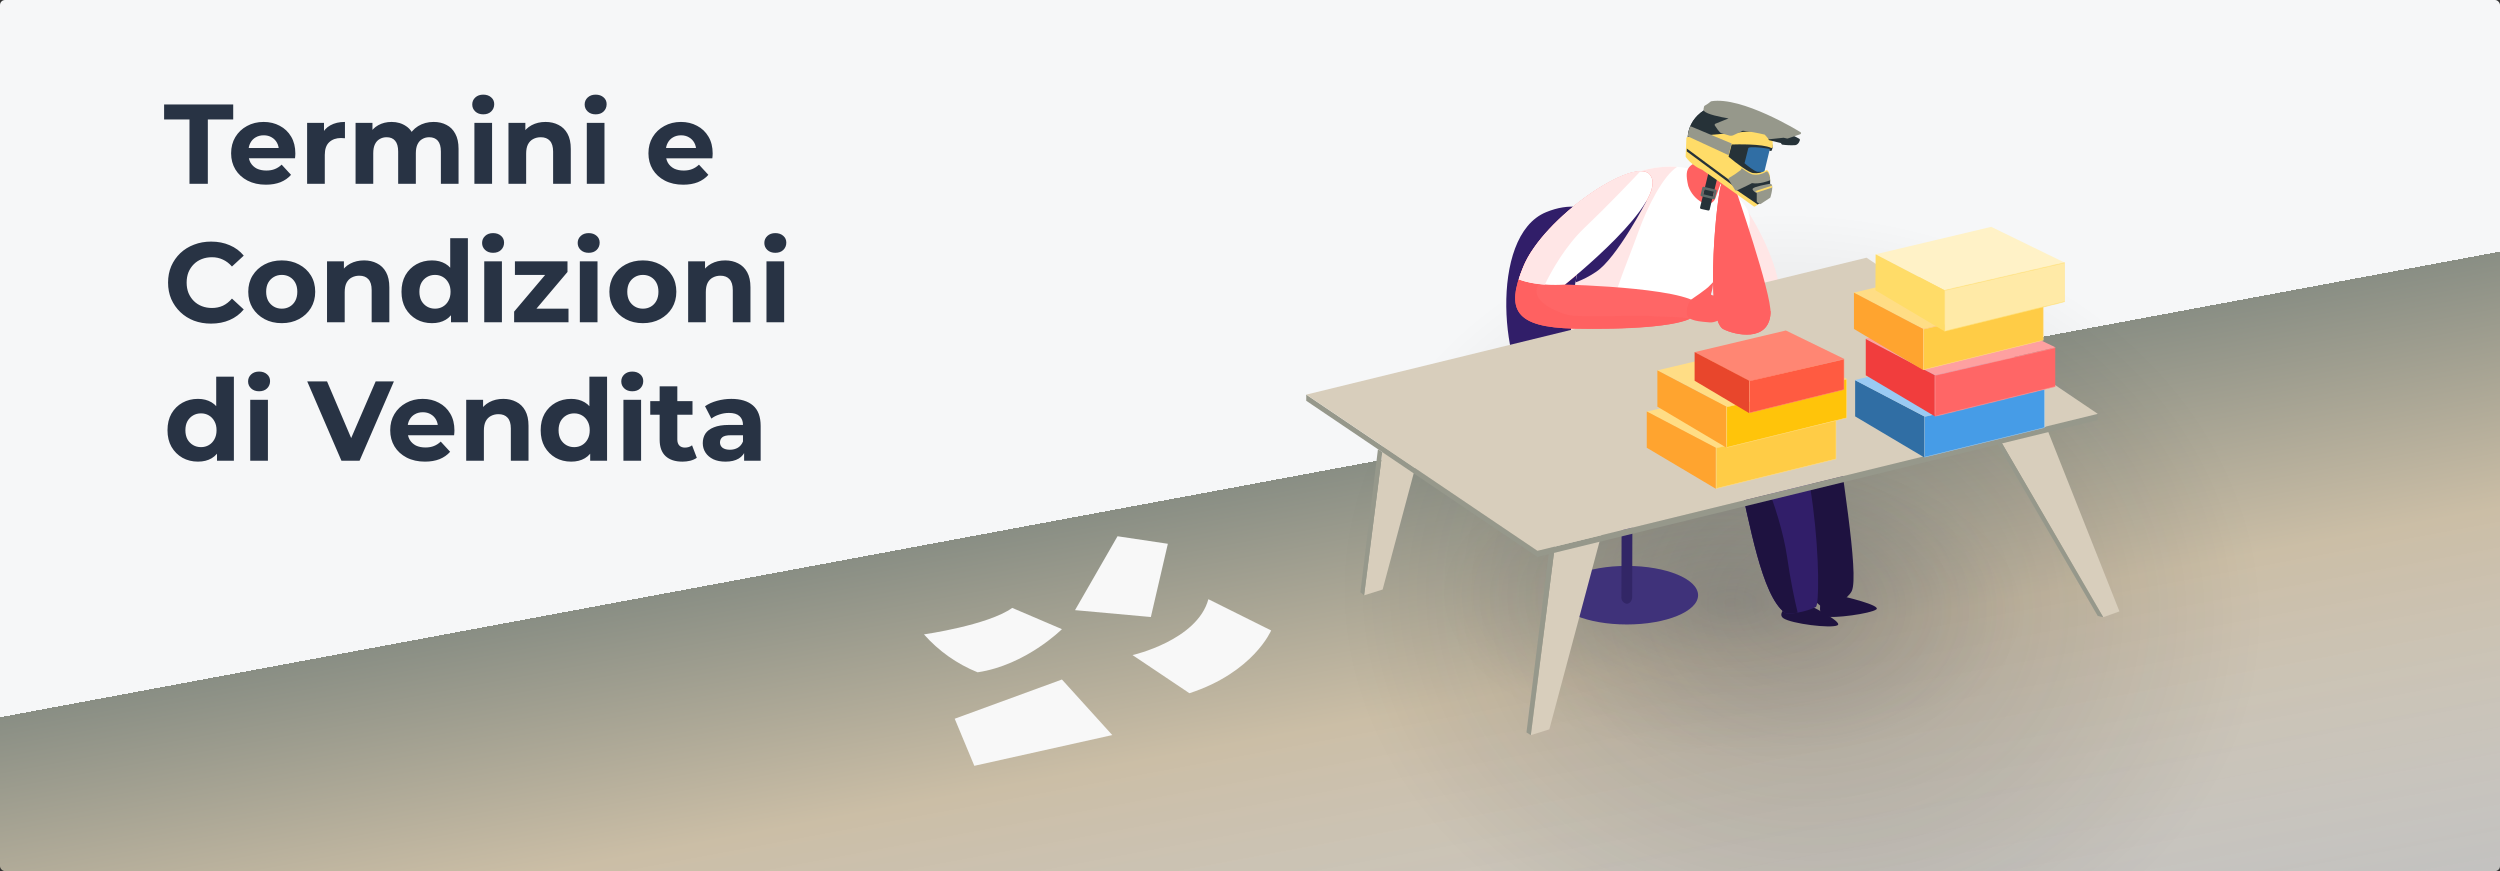 <svg width="993" height="346" viewBox="0 0 993 346" fill="none" xmlns="http://www.w3.org/2000/svg">
<rect x="0" y="0" width="993" height="346" fill="#333333" stroke="none"/>
<rect width="993" height="346" rx="2" fill="url(#paint0_linear_5813_1753)"/>
<rect width="993" height="346" rx="2" fill="url(#paint1_radial_5813_1753)" fill-opacity="0.2"/>
<rect width="993" height="346" rx="2" fill="url(#paint2_diamond_5813_1753)" fill-opacity="0.2"/>
<g clip-path="url(#clip0_5813_1753)">
<path d="M689.28 74.84C689.88 74.166 690.394 73.421 690.81 72.62C691.01 71.96 690.38 70.23 689.62 70.43C688.86 70.63 687.19 71.26 686.99 71.96C686.79 72.66 686.34 74.6 687.21 75.12C688.08 75.64 688.63 75.66 689.28 74.84Z" fill="#FF6161"/>
<path d="M712.297 238.772C712.297 238.772 705.158 243.366 708.351 245.558C711.545 247.75 727.215 249.71 729.84 248.378C732.466 247.045 717.269 239.698 717.269 239.698L712.297 238.772Z" fill="#1E1240"/>
<path d="M723.727 237.268C723.727 237.268 721.305 243.836 724.741 244.816C728.178 245.797 743.113 243.709 745.272 242.063C747.43 240.417 731.937 236.843 731.937 236.843L723.727 237.268Z" fill="#1E1240"/>
<path d="M621.61 155.78C621.61 155.78 621.61 164.33 625.44 167.6C629.27 170.87 639.17 163.74 639.17 163.74L627.24 155.74L621.61 155.78Z" fill="#311E69"/>
<path d="M613.3 174.63C613.3 174.63 612.45 166.24 618.78 164.58C625.11 162.92 639.15 161.37 656.2 163.08C673.25 164.79 684.2 167 688.48 172.6C692.76 178.2 690.94 186.21 666.59 186.44C642.24 186.67 611.23 186.62 613.3 174.63Z" fill="#311E69"/>
<path d="M647.12 98.11C643.23 91.11 632.9 76.56 614.12 84.27C590.96 93.76 596.36 149.78 610.29 159.66C617.29 164.61 643.22 158.3 653.05 153.49C662.88 148.68 656.82 115.54 647.12 98.11Z" fill="#311E69"/>
<path d="M673.23 135.83C673.23 135.83 635.23 141.58 637.83 154.36C642.73 178.21 702.63 164.1 703.36 167.36C704.36 171.67 701.49 175.29 705.36 196.23C707.54 208.03 714.48 236.67 724.51 241.47C727.23 242.77 734.24 237.47 735.51 234.78C738.61 228.25 731.02 185.35 728.19 160.46C726.23 143.21 705.96 128.36 673.23 135.83Z" fill="#1E1240"/>
<path d="M694.44 84.27C694.44 84.27 709.74 107.52 706.75 123.36C703.76 139.2 690.58 131.83 689.1 128.14C687.62 124.45 685.23 98.06 685.23 98.06L694.44 84.27Z" fill="#FFE6E6"/>
<path d="M632.44 142.31C632.44 142.31 690.55 140.07 701.51 149.16C722.19 166.32 723.81 239.81 721.24 241.1C717.51 243 710.24 244.36 708.89 243.35C699.65 236.44 694.98 207.57 690.31 187.94C688.88 181.94 685.31 176.06 682.18 174.41C668.03 167.03 627.93 187.22 624.13 157.77C622.08 141.98 632.44 142.31 632.44 142.31Z" fill="#311E69"/>
<path d="M630.66 142.55C631.25 150.23 633.16 163.99 639.17 165.7C647.58 168.09 672.45 159.7 684.02 165.7C695.59 171.7 707.29 203.7 709.81 221.08C711.19 230.61 712.81 238.32 714.04 243.34C711.65 243.77 709.56 243.85 708.89 243.34C699.65 236.43 694.98 207.56 690.31 187.93C688.88 181.93 685.31 176.05 682.18 174.4C668.03 167.02 627.93 187.21 624.13 157.76C622.63 146.17 627.79 143.27 630.66 142.55Z" fill="#1E1240"/>
<path d="M654.76 67.15C671.76 63.61 680.14 70.24 688.92 77.25C692.67 80.25 695.09 83.76 695.01 87.61C694.84 95.9 688.45 101.5 682.77 105.81C679.23 108.52 677.23 134.89 677.23 134.89C677.23 134.89 662.43 141.89 655.23 144.83C627.85 156.07 624.15 147.45 624.15 147.45C624.15 147.45 619.38 74.52 654.76 67.15Z" fill="white"/>
<path d="M663.69 121.66C663.69 121.66 677.06 125.2 676.69 129.19C676.32 133.18 667.57 129.19 661.54 129.64C655.51 130.09 663.69 121.66 663.69 121.66Z" fill="#FF6161"/>
<path d="M654.76 67.15C658.509 66.318 662.357 66.018 666.19 66.26C660.7 69.76 654.48 81.72 650.83 91.92C645.55 106.66 637.32 124.26 639.61 132.33C641.04 137.33 644.94 143.62 647.68 147.63C627.13 154.43 624.13 147.45 624.13 147.45C624.13 147.45 619.38 74.52 654.76 67.15Z" fill="#FFE6E6"/>
<path d="M646.17 248.04C661.805 248.04 674.48 242.833 674.48 236.41C674.48 229.987 661.805 224.78 646.17 224.78C630.535 224.78 617.86 229.987 617.86 236.41C617.86 242.833 630.535 248.04 646.17 248.04Z" fill="#3F327A"/>
<path d="M646.17 239.82C645.524 239.733 644.937 239.396 644.535 238.882C644.134 238.369 643.949 237.718 644.02 237.07L644.22 163.59C644.136 163.263 644.127 162.922 644.195 162.592C644.264 162.261 644.406 161.951 644.613 161.685C644.819 161.418 645.084 161.202 645.387 161.054C645.69 160.905 646.023 160.828 646.36 160.828C646.697 160.828 647.03 160.905 647.333 161.054C647.635 161.202 647.9 161.418 648.107 161.685C648.313 161.951 648.456 162.261 648.524 162.592C648.592 162.922 648.584 163.263 648.5 163.59L648.31 237.07C648.31 238.59 647.35 239.82 646.17 239.82Z" fill="#322666"/>
<path d="M810.14 162.93L841.84 242.85L835.41 245.15L789.93 167.06L810.14 162.93Z" fill="#D8CEBC"/>
<path d="M618.6 208.86L608.04 292L615.39 289.7L638.35 203.81L618.6 208.86Z" fill="#D8CEBC"/>
<path d="M552.39 153.32L541.83 236.46L549.18 234.16L572.15 148.27L552.39 153.32Z" fill="#D8CEBC"/>
<path d="M518.84 156.74V159.19L610.67 221.22L833.23 166.83V164.38L610.67 218.78L518.84 156.74Z" fill="#96988B"/>
<path d="M518.84 156.74L610.67 218.78L833.23 164.38L741.39 102.35L518.84 156.74Z" fill="#D8CEBC"/>
<path d="M608.04 292L606.31 290.91L615.11 220.14L617.24 219.62L608.04 292Z" fill="#96988B"/>
<path d="M541.83 236.46L540.33 235.24L547.32 178.43L549.05 179.6L541.83 236.46Z" fill="#96988B"/>
<path d="M835.41 245.15L833.23 244.67L793.51 176.54L795.21 176.12L835.41 245.15Z" fill="#96988B"/>
<path d="M689.1 74.35C689.1 74.35 703.8 116.78 703.26 124.56C702.47 136.04 689.11 133.1 684.51 130.73C676.69 126.73 682.25 74.33 683.77 73.27C685.29 72.21 687.09 72.56 689.1 74.35Z" fill="#FF6161"/>
<path d="M655.23 69.26C649.08 62.16 613.17 86.07 605.01 105.99C598.01 122.99 601.53 129.99 625.3 130.53C643.11 130.9 673.57 130.43 675.43 122.9C677.54 114.33 621.58 113.03 621.58 113.03C621.58 113.03 663.99 79.35 655.23 69.26Z" fill="#FF6666"/>
<path d="M686.33 72.76C686.67 75.14 685.23 79.66 685.23 84.27C685.23 91.63 684.17 106.79 684.51 113.19C684.85 119.59 689.08 126.19 696.18 126.32C700 126.39 702.11 124.85 703.25 123.41C703.28 123.793 703.28 124.177 703.25 124.56C702.46 136.04 689.1 133.1 684.5 130.73C676.68 126.73 682.24 74.33 683.76 73.27C684.127 73.006 684.546 72.824 684.99 72.736C685.433 72.648 685.89 72.656 686.33 72.76Z" fill="#FF6161"/>
<path d="M685.93 58.33L678.15 62.33C671.39 65.8 668.62 65.4 670.57 73.87C671.546 76.723 673.569 79.1 676.23 80.52C677.51 81.21 680.35 81.35 681.36 78.76L686.48 64.33L685.93 58.33Z" fill="#FF6161"/>
<path d="M692.47 56.63L683.11 60.82C681.677 61.597 680.605 62.902 680.121 64.458C679.637 66.014 679.78 67.698 680.52 69.15C681.703 71.451 683.384 73.46 685.44 75.03C687.56 76.86 690.5 76.13 693.21 73.67C696.057 71 698.425 67.861 700.21 64.39C702.74 59.44 698.78 54.35 692.47 56.63Z" fill="#FF6161"/>
<path d="M691.14 65.73C692.795 66.682 694.07 68.176 694.75 69.96C694.75 69.96 691.68 69.66 691.14 65.73Z" fill="white"/>
<path d="M689.73 59.47C690.11 58.962 690.542 58.496 691.02 58.08C691.91 57.26 693.02 55.85 691.19 55.08C688.49 54.01 684.12 57.93 685.76 60.47C686.98 62.39 688.8 60.78 689.73 59.47Z" fill="#FF6161"/>
<path d="M625.33 130.53C601.56 130.03 598.08 123 605.04 105.99C606.006 103.706 607.188 101.519 608.57 99.46C609.17 104.05 611.95 110.7 610.64 114.05C608.45 119.63 617.76 123.74 622.64 125.05C627.52 126.36 650.91 124.96 655.99 125.56C658.61 125.87 668.54 125.72 671.23 126.62C664.13 130.26 639.38 130.82 625.33 130.53Z" fill="#FF6161"/>
<path d="M631.1 91.24L632.16 89.92L653.99 79.84C653.99 79.84 642.23 102.56 633.95 107.98C631.427 109.698 628.703 111.102 625.84 112.16C626.857 105.022 628.62 98.01 631.1 91.24Z" fill="#311E69"/>
<path d="M655.23 69.26C663.96 79.35 621.58 113.03 621.58 113.03C621.58 113.03 611.23 113.98 603.23 110.98C603.72 109.42 604.33 107.74 605.06 105.98C613.23 86.07 649.11 62.16 655.23 69.26Z" fill="white"/>
<path d="M603.23 110.98C603.72 109.42 604.33 107.74 605.06 105.98C612.19 88.58 640.49 68.14 651.63 67.98C648.42 71.37 638.33 81.98 629.27 90.58C621.73 97.77 616.27 107.58 613.59 113.04C610.057 112.846 606.569 112.153 603.23 110.98Z" fill="#FFE6E6"/>
<path d="M443.88 213L427 242.35L457.12 245.08L463.87 215.99L443.88 213Z" fill="#F8F8F8"/>
<path d="M812.03 169.842L764.43 181.572V165.47L812.03 154.506V169.842Z" fill="#469CE7" stroke="#9ACAF3" stroke-width="0.2"/>
<path d="M764.33 181.7V165.39L736.86 150.96V165.39L764.33 181.7Z" fill="#306EA4"/>
<path d="M654 163.5L681.5 178L729.26 167.31L699.91 153L654 163.5Z" fill="#FFDD85"/>
<path d="M654.09 163.42V177.84L681.55 194.15V177.84L654.09 163.42Z" fill="#FFA42F"/>
<path d="M681.65 177.92L729.25 166.956V182.292L681.65 194.022V177.92Z" fill="#FFCC46" stroke="#FFDD85" stroke-width="0.2"/>
<path d="M658.31 147.11L685.96 161.53L733.58 150.52L704.22 136.21L658.31 147.11Z" fill="#FFDD85"/>
<path d="M658.31 147.11V161.53L685.78 177.84V161.53L658.31 147.11Z" fill="#FFA42F"/>
<path d="M685.88 161.61L733.48 150.646V165.982L685.88 177.712V161.61Z" fill="#FFC40A" stroke="#FFDD85" stroke-width="0.2" stroke-miterlimit="10"/>
<path d="M673.093 139.865L695 151.5L732.513 142.555L709.333 131.265L673.093 139.865Z" fill="#FF8673"/>
<path d="M673.1 139.85V151.23L694.78 164.11V151.23L673.1 139.85Z" fill="#E8462C"/>
<path d="M694.88 151.31L732.42 142.666V154.732L694.88 163.982V151.31Z" fill="#FF5B41" stroke="#FF8673" stroke-width="0.2"/>
<path d="M736.671 150.96L764.322 165.39L811.941 154.38L782.581 140.07L736.671 150.96Z" fill="#9ACAF3"/>
<path d="M816.5 138L786.75 123.734L741 134.5L768.5 149.054L816.5 138Z" fill="#FEA0A0"/>
<path d="M741.08 134.65V149.07L768.55 165.39V149.07L741.08 134.65Z" fill="#F13D3D"/>
<mask id="path-51-inside-1_5813_1753" fill="white">
<path d="M816.35 153.61L768.55 165.39V149.07L816.35 138.06"/>
</mask>
<path d="M816.35 153.61L768.55 165.39V149.07L816.35 138.06" fill="#FF6666"/>
<path d="M768.55 165.39H768.35V165.645L768.598 165.584L768.55 165.39ZM768.55 149.07L768.505 148.875L768.35 148.911V149.07H768.55ZM816.302 153.416L768.502 165.196L768.598 165.584L816.398 153.804L816.302 153.416ZM768.75 165.39V149.07H768.35V165.39H768.75ZM768.595 149.265L816.395 138.255L816.305 137.865L768.505 148.875L768.595 149.265Z" fill="#FEA0A0" mask="url(#path-51-inside-1_5813_1753)"/>
<path d="M736.241 116.257L763.891 130.677L811.501 119.667L782.151 105.357L736.241 116.257Z" fill="#FFDD85"/>
<path d="M763.86 146.98V130.67L736.39 116.25V130.67L763.86 146.98Z" fill="#FFA42F"/>
<path d="M811.55 135.122L763.96 146.852V130.75L811.55 119.786V135.122Z" fill="#FFCC46" stroke="#FFDD85" stroke-width="0.2"/>
<path d="M820.27 104.41L790.91 90.1L745 101L772.65 115.42L820.27 104.41Z" fill="#FFF2C7"/>
<path d="M745 101L744.92 115.3L772.39 131.61V115.3L745 101Z" fill="#FFDC68"/>
<mask id="path-58-inside-2_5813_1753" fill="white">
<path d="M820.19 119.83L772.39 131.61V115.3L820.19 104.29"/>
</mask>
<path d="M820.19 119.83L772.39 131.61V115.3L820.19 104.29" fill="#FFEAA7"/>
<path d="M772.39 131.61H772.19V131.865L772.438 131.804L772.39 131.61ZM772.39 115.3L772.345 115.105L772.19 115.141V115.3H772.39ZM820.142 119.636L772.342 131.416L772.438 131.804L820.238 120.024L820.142 119.636ZM772.59 131.61V115.3H772.19V131.61H772.59ZM772.435 115.495L820.235 104.485L820.145 104.095L772.345 115.105L772.435 115.495Z" fill="#FFDC68" mask="url(#path-58-inside-2_5813_1753)"/>
<path d="M671.73 118.98C671.73 118.98 678.14 114.72 679.22 113.32L680.43 112.1C680.4 113.672 680.13 115.23 679.63 116.72C679.1 117.82 685.63 118.04 687.27 117.2C688.91 116.36 690.75 114.36 690.92 116.2C691.09 118.04 688.16 121.82 688.08 122.8C688 123.78 682.57 128.39 679.08 128.06C675.59 127.73 670.18 127.53 669.98 124.68C669.78 121.83 671.23 119.29 671.73 118.98Z" fill="#FF6161"/>
<path d="M690.38 41.74C691.67 42.05 701.38 50.18 704.05 58.63L703.82 59.58C703.789 59.706 703.71 59.814 703.599 59.882C703.489 59.949 703.356 59.97 703.23 59.94L702.43 59.74H696.61V65.74L699.21 70.48C699.254 70.554 699.277 70.639 699.277 70.725C699.277 70.811 699.254 70.896 699.21 70.97C699.166 71.044 699.103 71.105 699.027 71.145C698.951 71.186 698.866 71.205 698.78 71.2L683.48 70.68H683.38C674.47 68.53 668.79 60.27 670.73 52.28C672.67 44.29 681.47 39.58 690.38 41.74Z" fill="#263238"/>
<path d="M693.54 58.98C694.43 57.55 700.16 58.38 702.54 58.81C702.607 58.823 702.671 58.849 702.727 58.887C702.784 58.924 702.833 58.973 702.87 59.03C702.907 59.085 702.931 59.148 702.942 59.213C702.952 59.279 702.948 59.346 702.93 59.41L700.41 69.86C700.382 69.967 700.32 70.061 700.233 70.13C700.147 70.199 700.04 70.237 699.93 70.24H697.83C695.83 69.75 692.17 66.39 692.01 66.24C691.945 66.183 691.897 66.108 691.872 66.025C691.847 65.942 691.847 65.854 691.87 65.77L693.48 59.11C693.492 59.064 693.513 59.02 693.54 58.98Z" fill="#306EA4"/>
<path d="M670.72 51.95C668.78 59.683 674.46 67.659 683.37 69.737H683.46L698.77 70.24C698.856 70.243 698.941 70.225 699.016 70.186C699.092 70.147 699.155 70.088 699.2 70.018C699.242 69.945 699.264 69.864 699.264 69.781C699.264 69.698 699.242 69.616 699.2 69.544L699.02 69.215H699.23C699.362 69.215 699.49 69.164 699.583 69.074C699.677 68.983 699.73 68.86 699.73 68.732C699.73 68.604 699.677 68.481 699.583 68.39C699.49 68.299 699.362 68.249 699.23 68.249H698.05C696.67 67.891 694.05 65.812 692.93 64.826L694.45 58.755C694.97 58.282 698.61 58.417 702.45 59.065L703.31 59.268C703.436 59.297 703.569 59.277 703.679 59.211C703.79 59.146 703.869 59.041 703.9 58.92L704.13 58.001C704.08 57.837 704.03 57.682 703.97 57.518C701.1 49.533 691.72 41.963 690.46 41.673C681.47 39.633 672.65 44.225 670.72 51.95Z" fill="#263238"/>
<path d="M679.01 67.98C679.095 67.957 679.185 67.958 679.27 67.983C679.354 68.007 679.43 68.055 679.49 68.12L681.89 70.67C681.946 70.729 681.986 70.801 682.007 70.88C682.028 70.958 682.029 71.041 682.01 71.12L679.08 83.25C679.047 83.374 678.967 83.481 678.857 83.548C678.747 83.615 678.616 83.638 678.49 83.61L675.63 82.98C675.505 82.947 675.399 82.867 675.331 82.757C675.264 82.647 675.242 82.516 675.27 82.39L678.66 68.39C678.67 68.294 678.709 68.204 678.772 68.131C678.834 68.058 678.917 68.005 679.01 67.98Z" fill="#263238"/>
<path d="M675.83 77.98L680.59 79.13C680.652 79.146 680.718 79.15 680.781 79.141C680.845 79.131 680.906 79.109 680.962 79.075C681.017 79.042 681.064 78.997 681.102 78.945C681.139 78.892 681.166 78.833 681.18 78.77L681.87 75.92C681.898 75.794 681.875 75.663 681.808 75.553C681.741 75.443 681.634 75.363 681.51 75.33L676.75 74.18C676.624 74.153 676.493 74.175 676.383 74.242C676.273 74.309 676.193 74.416 676.16 74.54L675.47 77.39C675.44 77.516 675.461 77.649 675.528 77.759C675.596 77.87 675.704 77.949 675.83 77.98ZM680.34 78.07L676.54 77.15L677 75.25L680.8 76.17L680.34 78.07Z" fill="#5E6B69"/>
<path d="M670.28 54.412L703.22 51.41C703.283 51.403 703.347 51.409 703.408 51.426C703.469 51.443 703.526 51.472 703.575 51.511C703.624 51.55 703.665 51.598 703.695 51.652C703.725 51.706 703.744 51.765 703.75 51.826C704.027 53.982 704.164 56.152 704.16 58.324C704.157 58.404 704.134 58.481 704.092 58.55C704.05 58.618 703.991 58.675 703.92 58.716C703.849 58.756 703.769 58.779 703.687 58.782C703.605 58.784 703.523 58.767 703.45 58.731C699.95 57.066 689.85 57.327 687.8 57.395L686.58 62.237C689.72 64.89 694.76 68.686 696.42 68.745C698.19 68.978 699.988 68.582 701.48 67.631C701.571 67.575 701.68 67.551 701.788 67.563C701.895 67.575 701.995 67.623 702.07 67.699C704.24 69.761 702.39 77.489 702.17 78.351C702.141 78.465 702.07 78.565 701.97 78.632L697.14 81.983C697.082 82.019 697.016 82.044 696.947 82.056C696.878 82.068 696.808 82.066 696.74 82.05C696.678 82.039 696.619 82.012 696.57 81.973C696.4 81.847 679.57 69.752 676.1 67.447C673.496 66.375 671.249 64.626 669.61 62.392C669.558 62.314 669.534 62.222 669.54 62.13L669.83 54.886C669.83 54.767 669.876 54.652 669.959 54.564C670.043 54.476 670.157 54.422 670.28 54.412Z" fill="#FFDC68"/>
<path d="M698.17 81.01L670 60.148V59L699 80.455L698.17 81.01Z" fill="#263238"/>
<path d="M703.67 51.98L709.33 52.48C709.389 52.467 709.451 52.467 709.51 52.48L712.88 54.17L714.66 55.1C714.759 55.149 714.837 55.231 714.883 55.331C714.928 55.431 714.938 55.544 714.91 55.65C714.91 55.72 714.48 57.37 713.14 57.65C711.421 57.756 709.696 57.693 707.99 57.46H707.93C707.806 57.427 707.699 57.349 707.63 57.24L707.37 56.82L702.82 55.72C702.694 55.689 702.586 55.61 702.519 55.499C702.451 55.389 702.43 55.256 702.46 55.13L703.15 52.28C703.191 52.179 703.265 52.095 703.359 52.041C703.453 51.987 703.563 51.965 703.67 51.98Z" fill="#263238"/>
<path d="M677.31 41.86C678.095 41.419 678.829 40.903 679.5 40.32C679.565 40.266 679.644 40.23 679.73 40.217C691.86 38.227 714.22 51.912 715.17 52.503C715.244 52.55 715.302 52.616 715.339 52.692C715.376 52.768 715.39 52.852 715.38 52.935C715.371 53.018 715.337 53.098 715.282 53.164C715.227 53.23 715.154 53.281 715.07 53.31L710.07 55.019C709.978 55.042 709.882 55.042 709.79 55.019L708.44 54.709L702.84 55.3C702.759 55.308 702.677 55.296 702.602 55.267C702.527 55.237 702.461 55.191 702.41 55.131L700.96 53.479C698.092 52.783 695.18 52.263 692.24 51.921C691.53 52.315 690.5 52.775 689.68 53.151C689.1 53.404 688.55 53.658 688.33 53.78C687.801 53.965 687.219 53.965 686.69 53.78C686.08 53.639 685.3 53.395 684.33 53.085L683.68 52.879C683.52 52.879 683.01 52.728 681.1 49.8C681.073 49.741 681.059 49.677 681.059 49.612C681.059 49.548 681.073 49.484 681.1 49.425C681.124 49.361 681.161 49.303 681.209 49.253C681.257 49.203 681.315 49.162 681.38 49.134L686.59 47.031C683.52 46.524 677.8 45.398 676.82 44.018C676.736 43.908 676.678 43.783 676.65 43.65C676.623 43.517 676.626 43.38 676.66 43.249C676.74 42.93 676.78 42.723 676.8 42.592C676.8 42.436 676.848 42.284 676.939 42.154C677.029 42.024 677.158 41.922 677.31 41.86Z" fill="#96988B"/>
<path d="M689.15 75.075L691.45 72.807L703 70.53C703.47 73.438 702.34 77.91 702.17 78.541C702.141 78.648 702.07 78.743 701.97 78.806L698.16 81.22L689.15 75.075Z" fill="#263238"/>
<path d="M689.77 75.69C689.665 75.72 689.555 75.72 689.45 75.69C689.326 75.657 689.219 75.579 689.15 75.47L686.63 71.33C686.563 71.22 686.543 71.088 686.572 70.962C686.602 70.837 686.681 70.728 686.79 70.66C688.416 69.731 689.97 68.681 691.44 67.52L691.79 66.8C693.79 68.22 695.55 69.31 696.42 69.34C698.19 69.581 699.988 69.172 701.48 68.19C701.571 68.132 701.68 68.107 701.788 68.12C701.895 68.133 701.995 68.182 702.07 68.26C702.784 69.207 703.139 70.376 703.07 71.56L702.83 71.73C702.797 71.735 702.763 71.735 702.73 71.73C702.57 71.8 698.82 73.29 695.88 72.73C694.48 73.56 689.97 75.6 689.77 75.69Z" fill="#96988B"/>
<path d="M696.23 74.876C696.99 74.076 701.62 73.239 703.02 72.999C703.089 72.986 703.161 72.986 703.23 72.999C703.58 73.079 704.65 73.31 703.23 78.338C703.206 78.44 703.138 78.529 703.04 78.587L699.39 80.99C699.332 81.025 699.267 81.049 699.198 81.061C699.13 81.073 699.059 81.073 698.99 81.061C698.915 81.045 698.846 81.011 698.79 80.963L697.95 80.34C697.897 80.3 697.853 80.249 697.824 80.193C697.795 80.136 697.78 80.074 697.78 80.011V76.719C697.109 76.43 696.552 75.968 696.18 75.393C696.127 75.313 696.103 75.22 696.112 75.127C696.121 75.035 696.162 74.947 696.23 74.876Z" fill="#96988B"/>
<path d="M703.82 73.74C703.891 73.981 703.925 74.228 703.92 74.475C701.71 75.21 699.21 76.003 697.75 76.51V76.246C697.515 76.163 697.294 76.062 697.09 75.944C698.69 75.386 701.72 74.416 703.82 73.74Z" fill="#FFDC68"/>
<path d="M686.58 61.64L670.38 54.151C670.43 53.474 670.544 52.803 670.72 52.145C670.9 51.455 671.144 50.781 671.45 50.13L687.8 56.994L686.58 61.64Z" fill="#96988B"/>
<path d="M449.84 260.2C449.84 260.2 475.55 254.4 479.97 238L504.9 250.42C504.9 250.42 497.9 267.04 472.44 275.35L449.84 260.2Z" fill="#F8F8F8"/>
<path d="M421.8 249.9C421.8 249.9 407.51 264.18 388.3 267.04C380.127 263.741 372.835 258.585 367 251.98C367 251.98 392.45 248.34 402.06 241.46L421.8 249.9Z" fill="#F8F8F8"/>
<path d="M379.21 285.48L421.8 269.9L441.79 291.97L387 304.18L379.21 285.48Z" fill="#F8F8F8"/>
</g>
<path d="M75.26 73L75.261 47.44L65.181 47.44L65.181 41.5L92.631 41.501L92.631 47.441L82.551 47.44L82.55 73L75.26 73ZM105.611 73.361C102.851 73.361 100.421 72.821 98.322 71.741C96.251 70.661 94.647 69.191 93.507 67.331C92.367 65.441 91.797 63.296 91.797 60.896C91.797 58.466 92.352 56.321 93.462 54.461C94.602 52.571 96.147 51.101 98.097 50.051C100.047 48.971 102.252 48.431 104.712 48.431C107.082 48.431 109.212 48.941 111.102 49.961C113.022 50.951 114.537 52.391 115.647 54.281C116.757 56.141 117.312 58.376 117.312 60.986C117.312 61.256 117.297 61.571 117.267 61.931C117.237 62.261 117.207 62.576 117.177 62.876L97.512 62.876L97.512 58.781L113.487 58.781L110.787 59.996C110.787 58.736 110.532 57.641 110.022 56.711C109.512 55.781 108.807 55.061 107.907 54.551C107.007 54.011 105.957 53.741 104.757 53.741C103.557 53.741 102.492 54.011 101.562 54.551C100.662 55.061 99.957 55.796 99.447 56.756C98.937 57.686 98.682 58.796 98.682 60.086L98.682 61.166C98.682 62.486 98.967 63.656 99.537 64.676C100.137 65.666 100.962 66.431 102.012 66.971C103.092 67.481 104.352 67.736 105.792 67.736C107.082 67.736 108.207 67.541 109.167 67.151C110.157 66.761 111.057 66.176 111.867 65.396L115.602 69.446C114.492 70.706 113.096 71.681 111.416 72.371C109.736 73.031 107.801 73.361 105.611 73.361ZM121.985 73.001L121.986 48.791L128.691 48.791L128.691 55.631L127.746 53.651C128.466 51.941 129.621 50.651 131.211 49.782C132.801 48.882 134.736 48.431 137.016 48.432L137.016 54.912C136.716 54.882 136.446 54.867 136.206 54.867C135.966 54.837 135.711 54.822 135.441 54.822C133.521 54.822 131.961 55.377 130.76 56.486C129.59 57.566 129.005 59.261 129.005 61.571L129.005 73.001L121.985 73.001ZM172.239 48.432C174.159 48.432 175.854 48.822 177.324 49.602C178.824 50.352 179.994 51.523 180.834 53.112C181.704 54.673 182.139 56.683 182.138 59.143L182.138 73.003L175.118 73.002L175.118 60.222C175.119 58.272 174.714 56.832 173.904 55.902C173.094 54.972 171.954 54.507 170.484 54.507C169.464 54.507 168.549 54.747 167.739 55.227C166.929 55.677 166.299 56.367 165.849 57.297C165.399 58.227 165.173 59.412 165.173 60.852L165.173 73.002L158.153 73.002L158.153 60.222C158.153 58.272 157.749 56.832 156.939 55.902C156.159 54.972 155.034 54.507 153.564 54.507C152.544 54.507 151.629 54.747 150.819 55.227C150.009 55.677 149.379 56.367 148.929 57.297C148.478 58.227 148.253 59.412 148.253 60.852L148.253 73.002L141.233 73.002L141.234 48.792L147.939 48.792L147.939 55.407L146.679 53.472C147.519 51.822 148.704 50.577 150.234 49.737C151.794 48.867 153.564 48.432 155.544 48.432C157.764 48.432 159.699 49.002 161.349 50.142C163.029 51.252 164.139 52.962 164.679 55.272L162.204 54.597C163.014 52.707 164.304 51.207 166.074 50.097C167.874 48.987 169.929 48.432 172.239 48.432ZM188.43 73.003L188.431 48.793L195.451 48.793L195.45 73.003L188.43 73.003ZM191.941 45.418C190.651 45.418 189.601 45.043 188.791 44.293C187.981 43.543 187.576 42.613 187.576 41.503C187.576 40.393 187.981 39.463 188.791 38.713C189.601 37.963 190.651 37.588 191.941 37.588C193.231 37.588 194.281 37.948 195.091 38.668C195.901 39.358 196.306 40.258 196.306 41.368C196.306 42.538 195.901 43.513 195.091 44.293C194.311 45.043 193.261 45.418 191.941 45.418ZM216.681 48.433C218.601 48.433 220.311 48.823 221.811 49.603C223.341 50.353 224.541 51.523 225.411 53.114C226.281 54.673 226.716 56.684 226.716 59.144L226.716 73.004L219.696 73.003L219.696 60.223C219.696 58.273 219.261 56.833 218.391 55.903C217.551 54.973 216.351 54.508 214.791 54.508C213.681 54.508 212.676 54.748 211.776 55.228C210.906 55.678 210.216 56.383 209.706 57.343C209.226 58.303 208.986 59.533 208.986 61.033L208.986 73.003L201.966 73.003L201.966 48.793L208.671 48.793L208.671 55.498L207.411 53.473C208.281 51.853 209.526 50.608 211.146 49.738C212.766 48.868 214.611 48.433 216.681 48.433ZM233.079 73.004L233.079 48.794L240.099 48.794L240.099 73.004L233.079 73.004ZM236.589 45.419C235.299 45.419 234.249 45.044 233.44 44.294C232.63 43.544 232.225 42.614 232.225 41.504C232.225 40.394 232.63 39.464 233.44 38.714C234.25 37.964 235.3 37.589 236.59 37.589C237.88 37.589 238.93 37.949 239.74 38.669C240.55 39.359 240.955 40.259 240.955 41.369C240.955 42.539 240.55 43.514 239.74 44.294C238.959 45.044 237.909 45.419 236.589 45.419ZM271.373 73.365C268.613 73.365 266.183 72.824 264.083 71.744C262.013 70.664 260.408 69.194 259.268 67.334C258.128 65.444 257.558 63.299 257.558 60.899C257.558 58.469 258.114 56.324 259.224 54.464C260.364 52.574 261.909 51.104 263.859 50.054C265.809 48.974 268.014 48.434 270.474 48.434C272.844 48.435 274.974 48.945 276.864 49.965C278.784 50.955 280.299 52.395 281.409 54.285C282.519 56.145 283.073 58.38 283.073 60.99C283.073 61.26 283.058 61.575 283.028 61.935C282.998 62.265 282.968 62.58 282.938 62.88L263.273 62.879L263.273 58.784L279.248 58.785L276.548 60C276.548 58.74 276.294 57.645 275.784 56.715C275.274 55.785 274.569 55.065 273.669 54.555C272.769 54.015 271.719 53.745 270.519 53.745C269.319 53.745 268.254 54.014 267.324 54.554C266.424 55.064 265.719 55.799 265.209 56.759C264.699 57.689 264.443 58.799 264.443 60.089L264.443 61.169C264.443 62.489 264.728 63.659 265.298 64.679C265.898 65.669 266.723 66.434 267.773 66.975C268.853 67.484 270.113 67.74 271.553 67.74C272.843 67.74 273.968 67.545 274.928 67.155C275.918 66.765 276.818 66.18 277.628 65.4L281.363 69.45C280.253 70.71 278.858 71.685 277.178 72.375C275.498 73.035 273.563 73.365 271.373 73.365ZM83.809 128.54C81.379 128.54 79.114 128.15 77.014 127.37C74.944 126.56 73.144 125.42 71.614 123.95C70.084 122.48 68.884 120.755 68.014 118.775C67.174 116.795 66.754 114.62 66.754 112.25C66.754 109.88 67.174 107.705 68.014 105.725C68.884 103.745 70.084 102.02 71.614 100.55C73.174 99.08 74.99 97.955 77.059 97.175C79.129 96.365 81.394 95.96 83.855 95.96C86.585 95.96 89.044 96.441 91.234 97.401C93.454 98.331 95.314 99.711 96.814 101.541L92.134 105.861C91.054 104.631 89.854 103.716 88.534 103.116C87.214 102.485 85.774 102.17 84.214 102.17C82.744 102.17 81.394 102.41 80.164 102.89C78.934 103.37 77.869 104.06 76.969 104.96C76.069 105.86 75.364 106.925 74.854 108.155C74.374 109.385 74.134 110.75 74.134 112.25C74.134 113.75 74.374 115.115 74.854 116.345C75.364 117.575 76.069 118.64 76.969 119.54C77.869 120.44 78.934 121.13 80.164 121.61C81.394 122.09 82.744 122.33 84.214 122.33C85.774 122.33 87.214 122.03 88.534 121.431C89.854 120.801 91.054 119.856 92.134 118.596L96.814 122.916C95.314 124.746 93.454 126.141 91.234 127.101C89.044 128.061 86.569 128.54 83.809 128.54ZM111.927 128.361C109.347 128.361 107.052 127.821 105.042 126.741C103.062 125.661 101.487 124.191 100.317 122.331C99.177 120.441 98.607 118.296 98.607 115.896C98.607 113.466 99.177 111.321 100.317 109.461C101.487 107.571 103.062 106.101 105.042 105.051C107.052 103.971 109.347 103.431 111.927 103.431C114.477 103.431 116.757 103.971 118.767 105.051C120.777 106.101 122.352 107.556 123.492 109.416C124.632 111.276 125.202 113.436 125.202 115.896C125.202 118.296 124.632 120.441 123.492 122.331C122.352 124.191 120.777 125.661 118.767 126.741C116.757 127.821 114.477 128.361 111.927 128.361ZM111.927 122.601C113.097 122.601 114.147 122.331 115.077 121.791C116.007 121.251 116.742 120.486 117.282 119.496C117.822 118.476 118.092 117.276 118.092 115.896C118.092 114.486 117.822 113.286 117.282 112.296C116.742 111.306 116.007 110.541 115.077 110.001C114.147 109.461 113.097 109.191 111.927 109.191C110.757 109.191 109.707 109.461 108.777 110.001C107.847 110.541 107.097 111.306 106.527 112.296C105.987 113.286 105.717 114.486 105.717 115.896C105.717 117.276 105.987 118.476 106.527 119.496C107.097 120.486 107.847 121.251 108.777 121.791C109.707 122.331 110.757 122.601 111.927 122.601ZM144.61 103.432C146.53 103.432 148.24 103.822 149.74 104.602C151.27 105.352 152.47 106.522 153.34 108.112C154.209 109.672 154.644 111.682 154.644 114.142L154.644 128.002L147.624 128.002L147.624 115.222C147.624 113.272 147.189 111.832 146.319 110.902C145.479 109.972 144.279 109.507 142.719 109.507C141.609 109.507 140.604 109.747 139.704 110.227C138.834 110.677 138.144 111.382 137.634 112.342C137.154 113.302 136.914 114.532 136.914 116.032L136.914 128.002L129.894 128.001L129.895 103.791L136.6 103.792L136.599 110.497L135.34 108.472C136.21 106.852 137.455 105.607 139.075 104.737C140.695 103.867 142.54 103.432 144.61 103.432ZM171.578 128.362C169.298 128.362 167.243 127.852 165.413 126.832C163.583 125.782 162.128 124.327 161.048 122.467C159.998 120.607 159.473 118.417 159.473 115.897C159.473 113.347 159.999 111.142 161.049 109.282C162.129 107.422 163.584 105.982 165.414 104.962C167.244 103.942 169.299 103.432 171.579 103.432C173.619 103.432 175.404 103.882 176.934 104.782C178.464 105.682 179.649 107.048 180.489 108.878C181.329 110.708 181.748 113.048 181.748 115.898C181.748 118.718 181.343 121.058 180.533 122.918C179.723 124.748 178.553 126.112 177.023 127.012C175.523 127.912 173.708 128.362 171.578 128.362ZM172.793 122.602C173.933 122.602 174.968 122.332 175.898 121.792C176.828 121.252 177.563 120.487 178.103 119.497C178.673 118.477 178.958 117.278 178.958 115.898C178.958 114.488 178.673 113.287 178.103 112.297C177.564 111.307 176.829 110.542 175.899 110.002C174.969 109.462 173.934 109.192 172.794 109.192C171.624 109.192 170.574 109.462 169.644 110.002C168.714 110.542 167.964 111.307 167.393 112.297C166.853 113.287 166.583 114.487 166.583 115.897C166.583 117.277 166.853 118.477 167.393 119.497C167.963 120.487 168.713 121.252 169.643 121.792C170.573 122.332 171.623 122.602 172.793 122.602ZM179.138 128.003L179.138 123.053L179.273 115.853L178.824 108.697L178.824 94.612L185.844 94.613L185.843 128.003L179.138 128.003ZM192.34 128.003L192.341 103.793L199.361 103.793L199.36 128.003L192.34 128.003ZM195.851 100.418C194.561 100.418 193.511 100.043 192.701 99.293C191.891 98.543 191.486 97.613 191.486 96.503C191.486 95.393 191.891 94.463 192.701 93.713C193.511 92.963 194.561 92.588 195.851 92.588C197.141 92.588 198.191 92.948 199.001 93.668C199.811 94.358 200.216 95.258 200.216 96.368C200.216 97.538 199.811 98.513 199.001 99.293C198.221 100.043 197.171 100.418 195.851 100.418ZM204.211 128.003L204.211 123.773L218.521 106.853L219.736 109.193L204.526 109.193L204.526 103.793L225.406 103.794L225.406 108.024L211.096 124.943L209.836 122.603L225.811 122.604L225.811 128.004L204.211 128.003ZM230.309 128.004L230.31 103.794L237.33 103.794L237.329 128.004L230.309 128.004ZM233.82 100.419C232.53 100.419 231.48 100.044 230.67 99.294C229.86 98.544 229.455 97.614 229.455 96.504C229.455 95.394 229.86 94.464 230.67 93.714C231.48 92.964 232.53 92.589 233.82 92.589C235.11 92.589 236.16 92.949 236.97 93.669C237.78 94.359 238.185 95.259 238.185 96.369C238.185 97.539 237.78 98.514 236.97 99.294C236.19 100.044 235.14 100.419 233.82 100.419ZM255.364 128.364C252.784 128.364 250.489 127.824 248.479 126.744C246.499 125.664 244.924 124.194 243.754 122.334C242.614 120.444 242.044 118.299 242.045 115.899C242.045 113.469 242.615 111.324 243.755 109.464C244.925 107.574 246.5 106.104 248.48 105.054C250.49 103.974 252.785 103.434 255.365 103.434C257.915 103.434 260.195 103.974 262.205 105.054C264.215 106.104 265.79 107.559 266.93 109.419C268.07 111.279 268.64 113.439 268.64 115.899C268.639 118.299 268.069 120.444 266.929 122.334C265.789 124.194 264.214 125.664 262.204 126.744C260.194 127.824 257.914 128.364 255.364 128.364ZM255.364 122.604C256.534 122.604 257.584 122.334 258.514 121.794C259.444 121.254 260.179 120.489 260.719 119.499C261.259 118.479 261.53 117.279 261.53 115.899C261.53 114.489 261.26 113.289 260.72 112.299C260.18 111.309 259.445 110.544 258.515 110.004C257.585 109.464 256.535 109.194 255.365 109.194C254.195 109.194 253.145 109.464 252.215 110.004C251.285 110.544 250.535 111.309 249.965 112.299C249.425 113.289 249.155 114.489 249.155 115.899C249.155 117.279 249.424 118.479 249.964 119.499C250.534 120.489 251.284 121.254 252.214 121.794C253.144 122.334 254.194 122.604 255.364 122.604ZM288.047 103.435C289.967 103.435 291.677 103.825 293.177 104.605C294.707 105.355 295.907 106.525 296.777 108.115C297.647 109.675 298.082 111.685 298.082 114.145L298.082 128.005L291.062 128.005L291.062 115.225C291.062 113.275 290.627 111.835 289.757 110.905C288.917 109.975 287.717 109.51 286.157 109.51C285.047 109.51 284.042 109.75 283.142 110.23C282.272 110.68 281.582 111.385 281.072 112.345C280.592 113.305 280.352 114.535 280.352 116.035L280.352 128.005L273.332 128.005L273.332 103.795L280.037 103.795L280.037 110.5L278.777 108.475C279.647 106.855 280.892 105.61 282.512 104.74C284.132 103.87 285.977 103.435 288.047 103.435ZM304.445 128.005L304.445 103.795L311.465 103.795L311.465 128.005L304.445 128.005ZM307.955 100.42C306.665 100.42 305.615 100.045 304.805 99.295C303.996 98.545 303.591 97.615 303.591 96.505C303.591 95.395 303.996 94.465 304.806 93.715C305.616 92.965 306.666 92.59 307.956 92.59C309.246 92.59 310.296 92.95 311.106 93.67C311.916 94.36 312.321 95.26 312.321 96.37C312.321 97.54 311.916 98.515 311.105 99.295C310.325 100.045 309.275 100.42 307.955 100.42ZM78.633 183.36C76.353 183.36 74.298 182.85 72.468 181.83C70.638 180.78 69.183 179.325 68.103 177.465C67.053 175.605 66.528 173.415 66.528 170.895C66.528 168.345 67.053 166.14 68.103 164.28C69.183 162.42 70.638 160.98 72.468 159.96C74.298 158.94 76.353 158.43 78.633 158.43C80.673 158.43 82.458 158.88 83.988 159.78C85.518 160.68 86.703 162.045 87.543 163.875C88.383 165.706 88.803 168.046 88.803 170.896C88.803 173.716 88.398 176.056 87.588 177.915C86.778 179.745 85.608 181.11 84.078 182.01C82.578 182.91 80.763 183.36 78.633 183.36ZM79.848 177.6C80.988 177.6 82.023 177.33 82.953 176.79C83.883 176.25 84.618 175.485 85.158 174.495C85.728 173.475 86.013 172.275 86.013 170.895C86.013 169.485 85.728 168.285 85.158 167.295C84.618 166.305 83.883 165.54 82.953 165C82.023 164.46 80.988 164.19 79.848 164.19C78.678 164.19 77.628 164.46 76.698 165C75.768 165.54 75.018 166.305 74.448 167.295C73.908 168.285 73.638 169.485 73.638 170.895C73.638 172.275 73.908 173.475 74.448 174.495C75.018 175.485 75.768 176.25 76.698 176.79C77.628 177.33 78.678 177.6 79.848 177.6ZM86.193 183L86.193 178.05L86.328 170.85L85.878 163.695L85.878 149.61L92.898 149.611L92.898 183.001L86.193 183ZM99.395 183.001L99.395 158.791L106.415 158.791L106.415 183.001L99.395 183.001ZM102.905 155.416C101.615 155.416 100.565 155.041 99.755 154.291C98.945 153.541 98.54 152.611 98.54 151.501C98.54 150.391 98.946 149.461 99.756 148.711C100.566 147.961 101.616 147.586 102.906 147.586C104.196 147.586 105.246 147.946 106.056 148.666C106.866 149.356 107.271 150.256 107.271 151.366C107.27 152.536 106.865 153.511 106.055 154.291C105.275 155.041 104.225 155.416 102.905 155.416ZM135.619 183.002L122.03 151.501L129.905 151.501L141.784 179.402L137.149 179.402L149.21 151.502L156.455 151.502L142.819 183.002L135.619 183.002ZM168.802 183.362C166.042 183.362 163.612 182.822 161.512 181.742C159.442 180.662 157.837 179.192 156.698 177.332C155.558 175.442 154.988 173.297 154.988 170.897C154.988 168.467 155.543 166.322 156.653 164.462C157.793 162.572 159.338 161.102 161.288 160.052C163.238 158.972 165.443 158.432 167.903 158.432C170.273 158.432 172.403 158.942 174.293 159.962C176.213 160.952 177.728 162.392 178.838 164.282C179.948 166.143 180.503 168.378 180.503 170.988C180.503 171.258 180.488 171.573 180.458 171.933C180.428 172.263 180.398 172.578 180.368 172.878L160.703 172.877L160.703 168.782L176.678 168.782L173.978 169.997C173.978 168.737 173.723 167.642 173.213 166.712C172.703 165.782 171.998 165.062 171.098 164.552C170.198 164.012 169.148 163.742 167.948 163.742C166.748 163.742 165.683 164.012 164.753 164.552C163.853 165.062 163.148 165.797 162.638 166.757C162.128 167.687 161.873 168.797 161.873 170.087L161.873 171.167C161.873 172.487 162.158 173.657 162.728 174.677C163.328 175.667 164.153 176.432 165.203 176.972C166.283 177.482 167.543 177.737 168.983 177.737C170.273 177.737 171.398 177.542 172.358 177.152C173.348 176.762 174.248 176.177 175.058 175.397L178.792 179.447C177.682 180.707 176.287 181.682 174.607 182.372C172.927 183.032 170.992 183.362 168.802 183.362ZM199.892 158.433C201.812 158.433 203.522 158.823 205.022 159.603C206.552 160.353 207.752 161.523 208.622 163.113C209.491 164.673 209.926 166.683 209.926 169.143L209.926 183.003L202.906 183.003L202.906 170.223C202.906 168.273 202.471 166.833 201.601 165.903C200.761 164.973 199.561 164.508 198.001 164.508C196.891 164.508 195.886 164.748 194.986 165.228C194.116 165.678 193.426 166.383 192.916 167.343C192.436 168.303 192.196 169.533 192.196 171.033L192.196 183.003L185.176 183.003L185.177 158.793L191.882 158.793L191.881 165.498L190.622 163.473C191.492 161.853 192.737 160.608 194.357 159.738C195.977 158.868 197.822 158.433 199.892 158.433ZM226.86 183.364C224.58 183.364 222.525 182.853 220.695 181.833C218.865 180.783 217.41 179.328 216.33 177.468C215.28 175.608 214.755 173.418 214.755 170.898C214.755 168.348 215.281 166.143 216.331 164.283C217.411 162.423 218.866 160.983 220.696 159.963C222.526 158.943 224.581 158.434 226.861 158.434C228.901 158.434 230.686 158.884 232.216 159.784C233.746 160.684 234.931 162.049 235.771 163.879C236.611 165.709 237.03 168.049 237.03 170.899C237.03 173.719 236.625 176.059 235.815 177.919C235.005 179.749 233.835 181.114 232.305 182.014C230.805 182.914 228.99 183.364 226.86 183.364ZM228.075 177.604C229.215 177.604 230.25 177.334 231.18 176.794C232.11 176.254 232.845 175.489 233.385 174.499C233.955 173.479 234.24 172.279 234.24 170.899C234.24 169.489 233.955 168.289 233.385 167.299C232.846 166.309 232.111 165.544 231.181 165.004C230.251 164.464 229.216 164.194 228.076 164.194C226.906 164.194 225.856 164.464 224.926 165.004C223.996 165.543 223.246 166.308 222.675 167.298C222.135 168.288 221.865 169.488 221.865 170.898C221.865 172.278 222.135 173.478 222.675 174.498C223.245 175.488 223.995 176.253 224.925 176.794C225.855 177.334 226.905 177.604 228.075 177.604ZM234.42 183.004L234.42 178.054L234.555 170.854L234.106 163.699L234.106 149.614L241.126 149.614L241.125 183.004L234.42 183.004ZM247.622 183.004L247.623 158.794L254.643 158.794L254.642 183.004L247.622 183.004ZM251.133 155.419C249.843 155.419 248.793 155.044 247.983 154.294C247.173 153.544 246.768 152.614 246.768 151.504C246.768 150.394 247.173 149.464 247.983 148.714C248.793 147.964 249.843 147.589 251.133 147.589C252.423 147.589 253.473 147.949 254.283 148.669C255.093 149.359 255.498 150.259 255.498 151.369C255.498 152.539 255.093 153.514 254.283 154.294C253.503 155.044 252.453 155.419 251.133 155.419ZM271.058 183.365C268.208 183.364 265.988 182.644 264.398 181.204C262.808 179.734 262.013 177.559 262.013 174.679L262.013 153.439L269.033 153.439L269.033 174.589C269.033 175.609 269.303 176.404 269.843 176.974C270.383 177.515 271.118 177.785 272.048 177.785C273.158 177.785 274.103 177.485 274.883 176.885L276.773 181.835C276.053 182.345 275.183 182.735 274.163 183.005C273.173 183.245 272.138 183.365 271.058 183.365ZM258.278 164.734L258.278 159.334L275.063 159.335L275.063 164.735L258.278 164.734ZM295.563 183.005L295.563 178.28L295.113 177.245L295.113 168.785C295.114 167.285 294.649 166.115 293.719 165.275C292.819 164.435 291.424 164.015 289.534 164.015C288.244 164.015 286.969 164.225 285.709 164.645C284.479 165.035 283.429 165.575 282.559 166.265L280.039 161.36C281.359 160.43 282.949 159.71 284.809 159.2C286.669 158.69 288.559 158.435 290.479 158.435C294.169 158.435 297.034 159.305 299.074 161.045C301.114 162.785 302.134 165.5 302.133 169.19L302.133 183.005L295.563 183.005ZM288.183 183.365C286.293 183.365 284.673 183.05 283.323 182.42C281.973 181.76 280.938 180.875 280.218 179.765C279.498 178.655 279.138 177.41 279.138 176.03C279.138 174.59 279.483 173.33 280.173 172.25C280.893 171.17 282.018 170.33 283.548 169.73C285.078 169.1 287.073 168.785 289.533 168.785L295.968 168.785L295.968 172.88L290.298 172.88C288.648 172.88 287.508 173.15 286.878 173.69C286.278 174.23 285.978 174.905 285.978 175.715C285.978 176.615 286.323 177.335 287.013 177.875C287.733 178.385 288.708 178.64 289.938 178.64C291.108 178.64 292.158 178.37 293.088 177.83C294.018 177.26 294.693 176.435 295.113 175.355L296.193 178.595C295.683 180.155 294.753 181.34 293.403 182.15C292.053 182.96 290.313 183.365 288.183 183.365Z" fill="#283344"/>
<defs>
<linearGradient id="paint0_linear_5813_1753" x1="496.5" y1="0" x2="578.585" y2="440.661" gradientUnits="userSpaceOnUse">
<stop offset="0.422" stop-color="#F6F7F8"/>
<stop offset="0.422" stop-color="#898E84"/>
<stop offset="0.646" stop-color="#CBBEA6"/>
<stop offset="1" stop-color="white" stop-opacity="0.69"/>
</linearGradient>
<radialGradient id="paint1_radial_5813_1753" cx="0" cy="0" r="1" gradientUnits="userSpaceOnUse" gradientTransform="translate(716 239.5) rotate(95.729) scale(155.276 183.995)">
<stop stop-color="#283344"/>
<stop offset="1" stop-opacity="0"/>
</radialGradient>
<radialGradient id="paint2_diamond_5813_1753" cx="0" cy="0" r="1" gradientUnits="userSpaceOnUse" gradientTransform="translate(688 239.5) rotate(92.328) scale(61.551 115.566)">
<stop stop-color="#283344"/>
<stop offset="1" stop-color="#283344" stop-opacity="0"/>
</radialGradient>
<clipPath id="clip0_5813_1753">
<rect width="474.84" height="283.36" fill="white" transform="translate(367 40)"/>
</clipPath>
</defs>
</svg>
